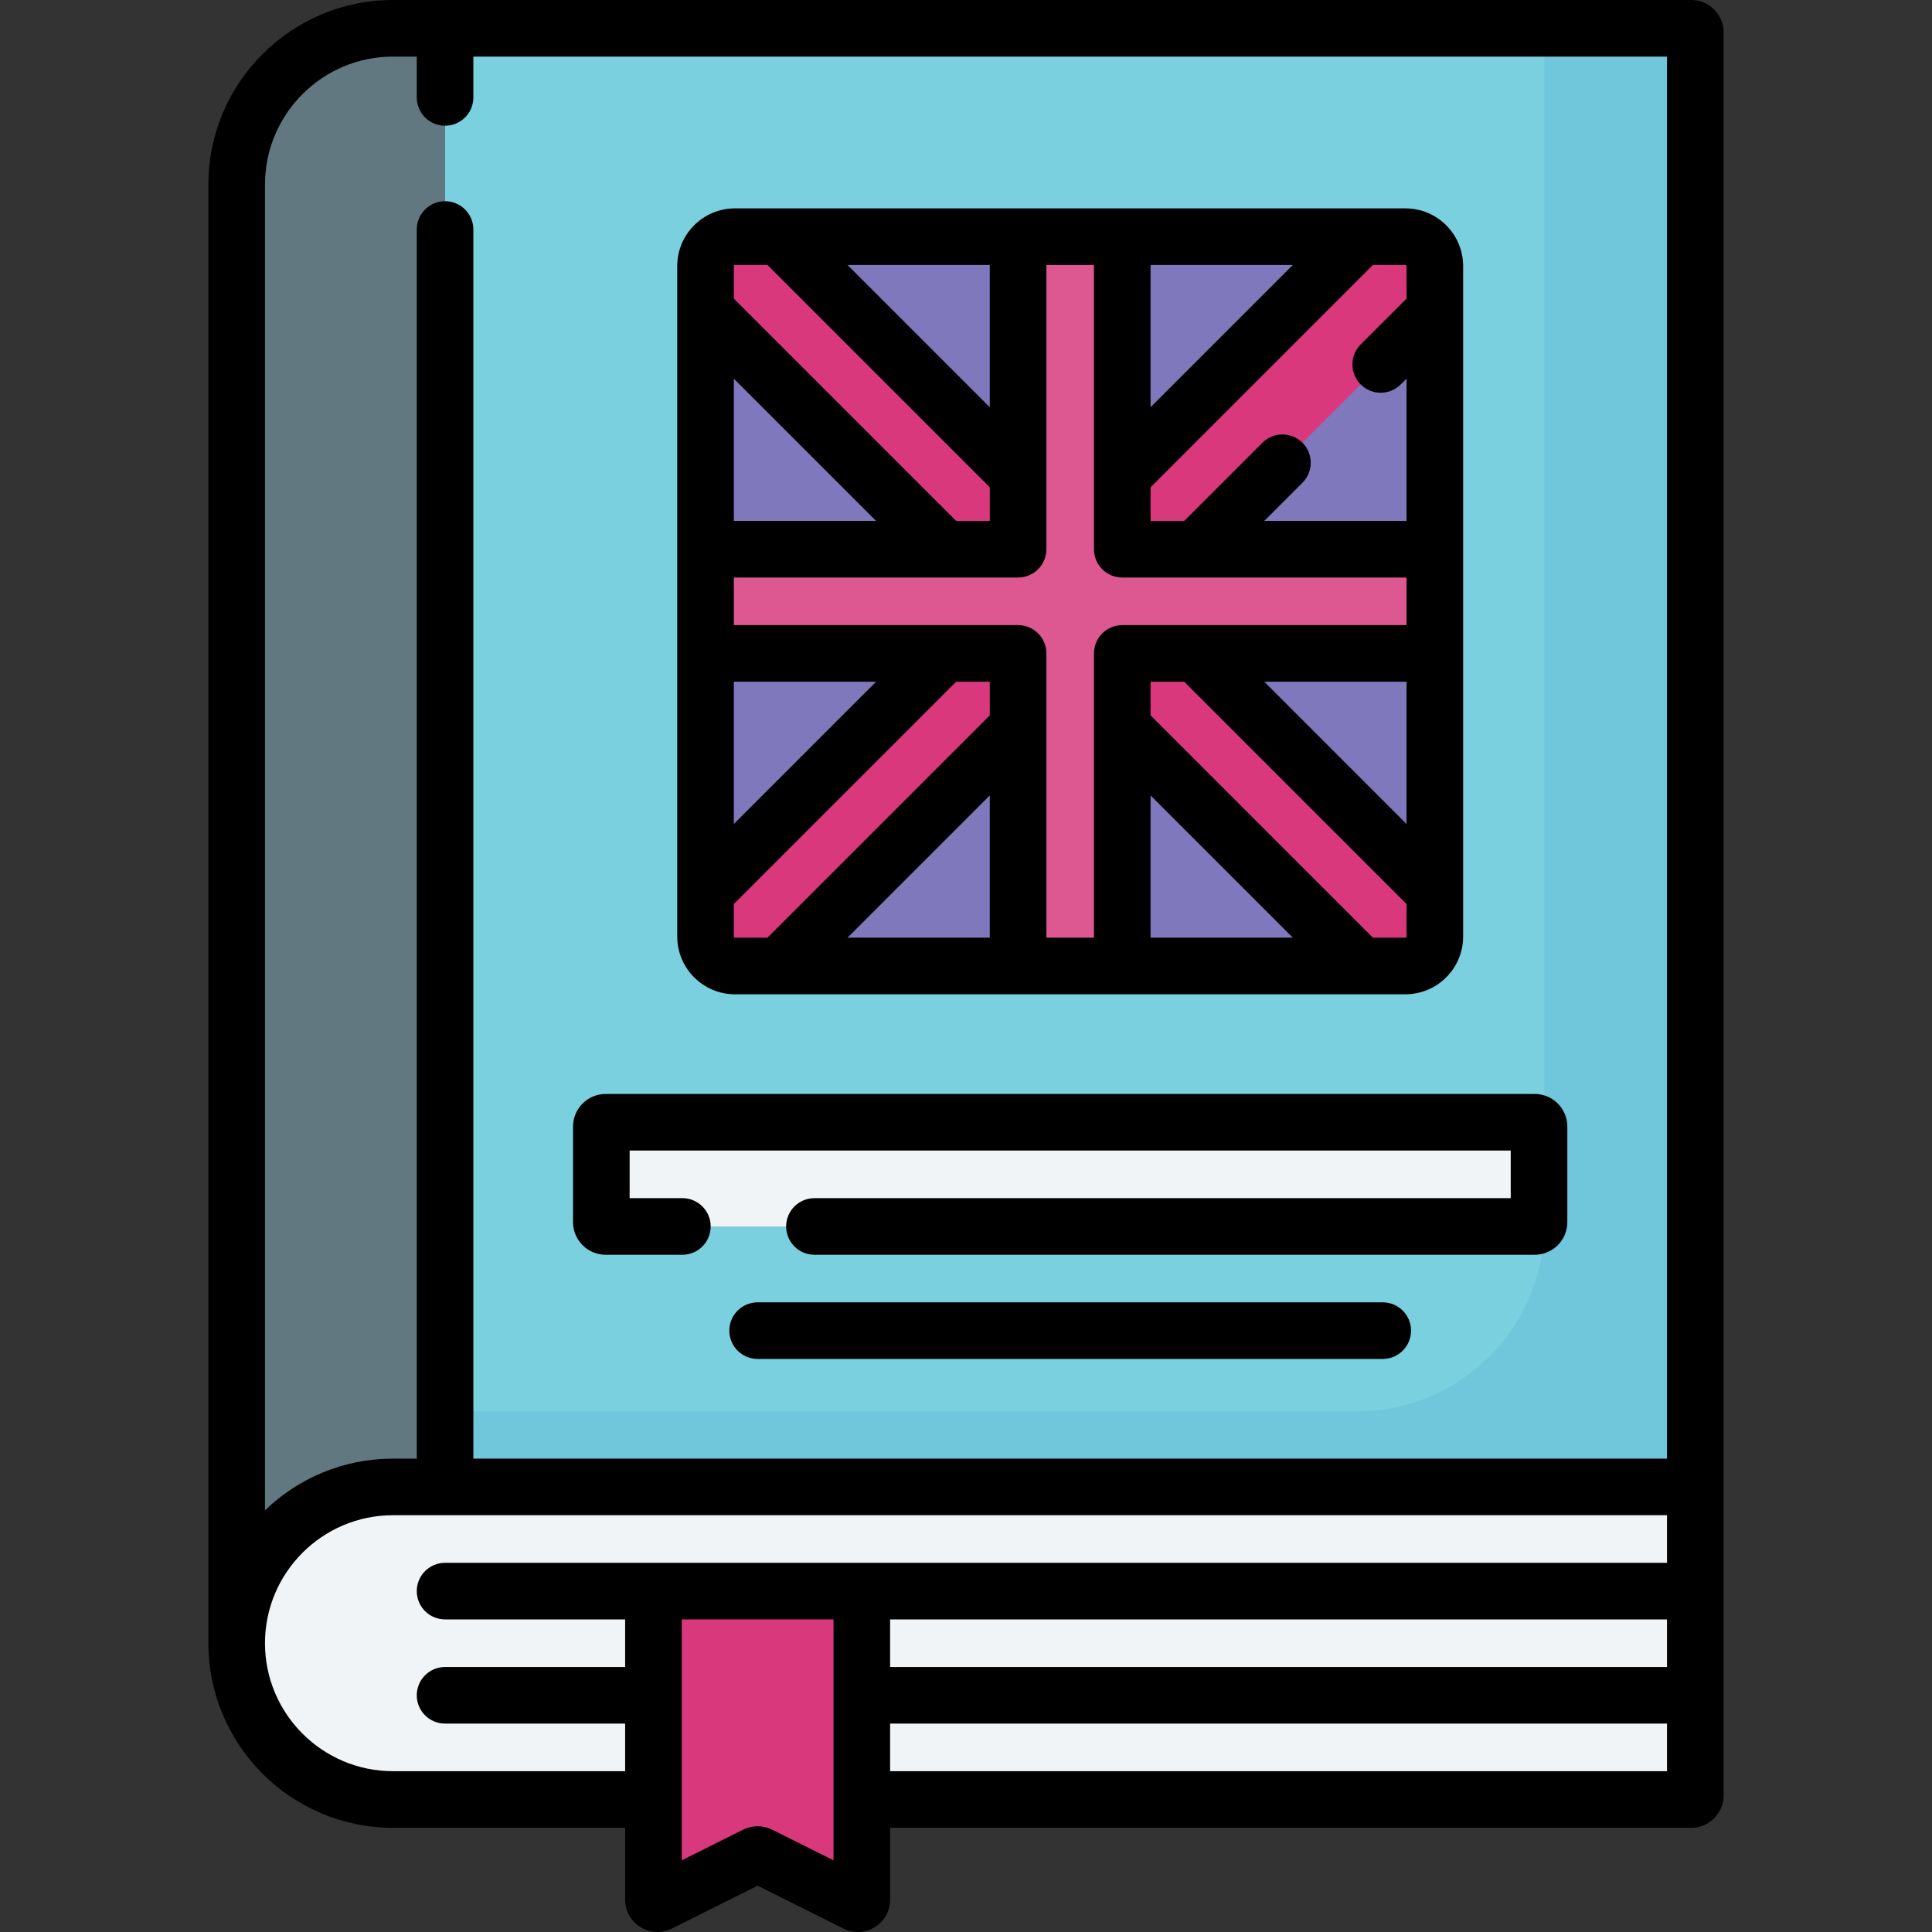 <svg xmlns="http://www.w3.org/2000/svg" id="Capa_1" height="512" viewBox="0 0 512.007 512.007" width="512"><rect x="0" y="0" width="512.007" height="512.007" fill="#333333" stroke="none"/><g><path d="m448.215 7.5h-330.267v386.556h331.333v-385.489c.001-.589-.477-1.067-1.066-1.067z" fill="#7ad0df"></path><path d="m448.214 7.5h-38.933v316.861c0 27.446-22.249 49.695-49.695 49.695h-241.638v20h331.333v-385.489c.001-.589-.477-1.067-1.067-1.067z" fill="#70c6da"></path><path d="m104.143 394.056h13.806v-386.556h-13.806c-22.874 0-41.417 18.543-41.417 41.417v386.036h.003c.278-22.635 18.713-40.897 41.414-40.897z" fill="#617881"></path><path d="m226.866 504.387-25.613-12.806c-.297-.148-.647-.148-.944 0l-25.613 12.806c-.701.351-1.527-.159-1.527-.944v-81.777h55.222v81.777c.002.785-.824 1.295-1.525.944z" fill="#da387d"></path><path d="m104.143 394.056c-22.874 0-41.417 18.543-41.417 41.417 0 22.874 18.543 41.417 41.417 41.417h69.028v-55.222h55.222v55.222h219.822c.589 0 1.067-.478 1.067-1.067v-81.766h-345.139z" fill="#f1f4f6"></path><path d="m372.454 255.997h-177.68c-4.307 0-7.799-3.492-7.799-7.799v-177.68c0-4.307 3.492-7.799 7.799-7.799h177.68c4.307 0 7.799 3.492 7.799 7.799v177.68c0 4.308-3.491 7.799-7.799 7.799z" fill="#8078bc"></path><path d="m380.253 145.553h-82.833v-82.834h-27.611v82.834h-82.833v27.611h82.833v82.833h27.611v-82.833h82.833z" fill="#dd5790"></path><g fill="#da387d"><path d="m380.253 70.518c0-4.307-3.492-7.799-7.799-7.799h-11.725l-63.309 63.31v19.524h19.524l63.309-63.31z"></path><path d="m186.976 70.518v11.725l63.31 63.31h19.524v-19.524l-63.31-63.31h-11.725c-4.308 0-7.799 3.492-7.799 7.799z"></path><path d="m316.944 173.164h-19.524v19.524l63.309 63.31h11.725c4.307 0 7.799-3.492 7.799-7.799v-11.725z"></path><path d="m186.976 236.473v11.725c0 4.307 3.492 7.799 7.799 7.799h11.725l63.309-63.309v-19.524h-19.524z"></path></g><path d="m406.725 325.025h-246.221c-.629 0-1.14-.51-1.14-1.14v-25.332c0-.629.51-1.14 1.14-1.14h246.221c.629 0 1.14.51 1.14 1.14v25.332c-.001.63-.511 1.14-1.14 1.14z" fill="#f1f4f6"></path><path d="m179.476 248.198c0 8.437 6.863 15.3 15.299 15.3h177.68c8.436 0 15.299-6.863 15.299-15.3v-177.679c0-8.436-6.863-15.299-15.299-15.299h-177.68c-8.436 0-15.299 6.863-15.299 15.299zm90.333-95.145c4.143 0 7.5-3.357 7.5-7.5v-75.333h12.611v75.333c0 4.143 3.357 7.5 7.5 7.5h75.333v12.611h-75.333c-4.143 0-7.5 3.357-7.5 7.5v75.334h-12.611v-75.334c0-4.143-3.357-7.5-7.5-7.5h-75.333v-12.611zm-7.5-45.131-37.702-37.702h37.702zm42.611-37.702h37.702l-37.702 37.702zm67.833 148.146-37.701-37.702h37.701zm-67.833-7.571 37.702 37.703h-37.702zm-42.611 37.703h-37.702l37.702-37.702zm-67.833-67.834h37.702l-37.702 37.703zm0-42.611v-37.702l37.702 37.702zm0 110.145v-8.618l58.916-58.917h8.917v8.917l-58.916 58.917h-8.618c-.165.001-.299-.134-.299-.299zm177.978.3h-8.617l-58.917-58.918v-8.916h8.917l58.916 58.917v8.617c0 .165-.134.3-.299.3zm.299-177.979v8.619l-12.146 12.145c-2.93 2.929-2.93 7.678-.001 10.606 2.928 2.928 7.677 2.931 10.606.001l1.54-1.54v37.703h-37.702l10.116-10.115c2.93-2.929 2.93-7.678.001-10.606-2.929-2.93-7.678-2.929-10.606-.001l-20.724 20.723h-8.917v-8.916l58.917-58.917h8.617c.165-.001.299.133.299.298zm-177.978-.299h8.618l58.916 58.917v8.916h-8.917l-58.916-58.916v-8.619c0-.164.134-.298.299-.298z"></path><path d="m160.504 332.525h20.339c4.142 0 7.5-3.357 7.5-7.5s-3.358-7.5-7.5-7.5h-13.979v-12.611h233.5v12.611h-184.521c-4.142 0-7.5 3.357-7.5 7.5s3.358 7.5 7.5 7.5h190.881c4.764 0 8.64-3.876 8.64-8.64v-25.332c0-4.764-3.876-8.64-8.64-8.64h-246.22c-4.764 0-8.64 3.876-8.64 8.64v25.332c0 4.764 3.876 8.64 8.64 8.64z"></path><path d="m366.447 345.137h-165.666c-4.142 0-7.5 3.357-7.5 7.5s3.358 7.5 7.5 7.5h165.666c4.143 0 7.5-3.357 7.5-7.5s-3.357-7.5-7.5-7.5z"></path><path d="m448.215 0h-344.072c-26.973 0-48.917 21.944-48.917 48.917 0 394.327-.001 386.059.002 386.211-.187 27.158 21.852 49.262 48.915 49.262h61.528v19.055c0 4.892 4.003 8.562 8.549 8.562 1.305 0 2.614-.302 3.831-.911l22.73-11.365 22.73 11.365s.001.001.002.001c2.671 1.335 5.783 1.192 8.323-.376 2.54-1.57 4.056-4.29 4.056-7.276v-19.055h212.321c4.724 0 8.567-3.844 8.567-8.567v-467.256c.001-4.723-3.841-8.567-8.565-8.567zm-212.322 429.167h205.889v12.611h-205.889zm-131.75-414.167h6.305v10.819c0 4.143 3.358 7.5 7.5 7.5s7.5-3.357 7.5-7.5v-10.819h316.333v371.556h-316.333v-325.737c0-4.143-3.358-7.5-7.5-7.5s-7.5 3.357-7.5 7.5v325.736h-6.305c-13.157 0-25.116 5.222-33.917 13.701v-351.339c0-18.702 15.215-33.917 33.917-33.917zm0 454.39c-18.702 0-33.917-15.215-33.917-33.917s15.215-33.917 33.917-33.917h337.639v12.611h-323.834c-4.142 0-7.5 3.357-7.5 7.5s3.358 7.5 7.5 7.5h47.723v12.611h-47.723c-4.142 0-7.5 3.357-7.5 7.5s3.358 7.5 7.5 7.5h47.723v12.611h-61.528zm116.75 23.626-16.286-8.143c-2.374-1.187-5.232-1.209-7.651 0l-16.285 8.143v-63.849h40.222zm15-23.626v-12.611h205.889v12.611z"></path></g></svg>